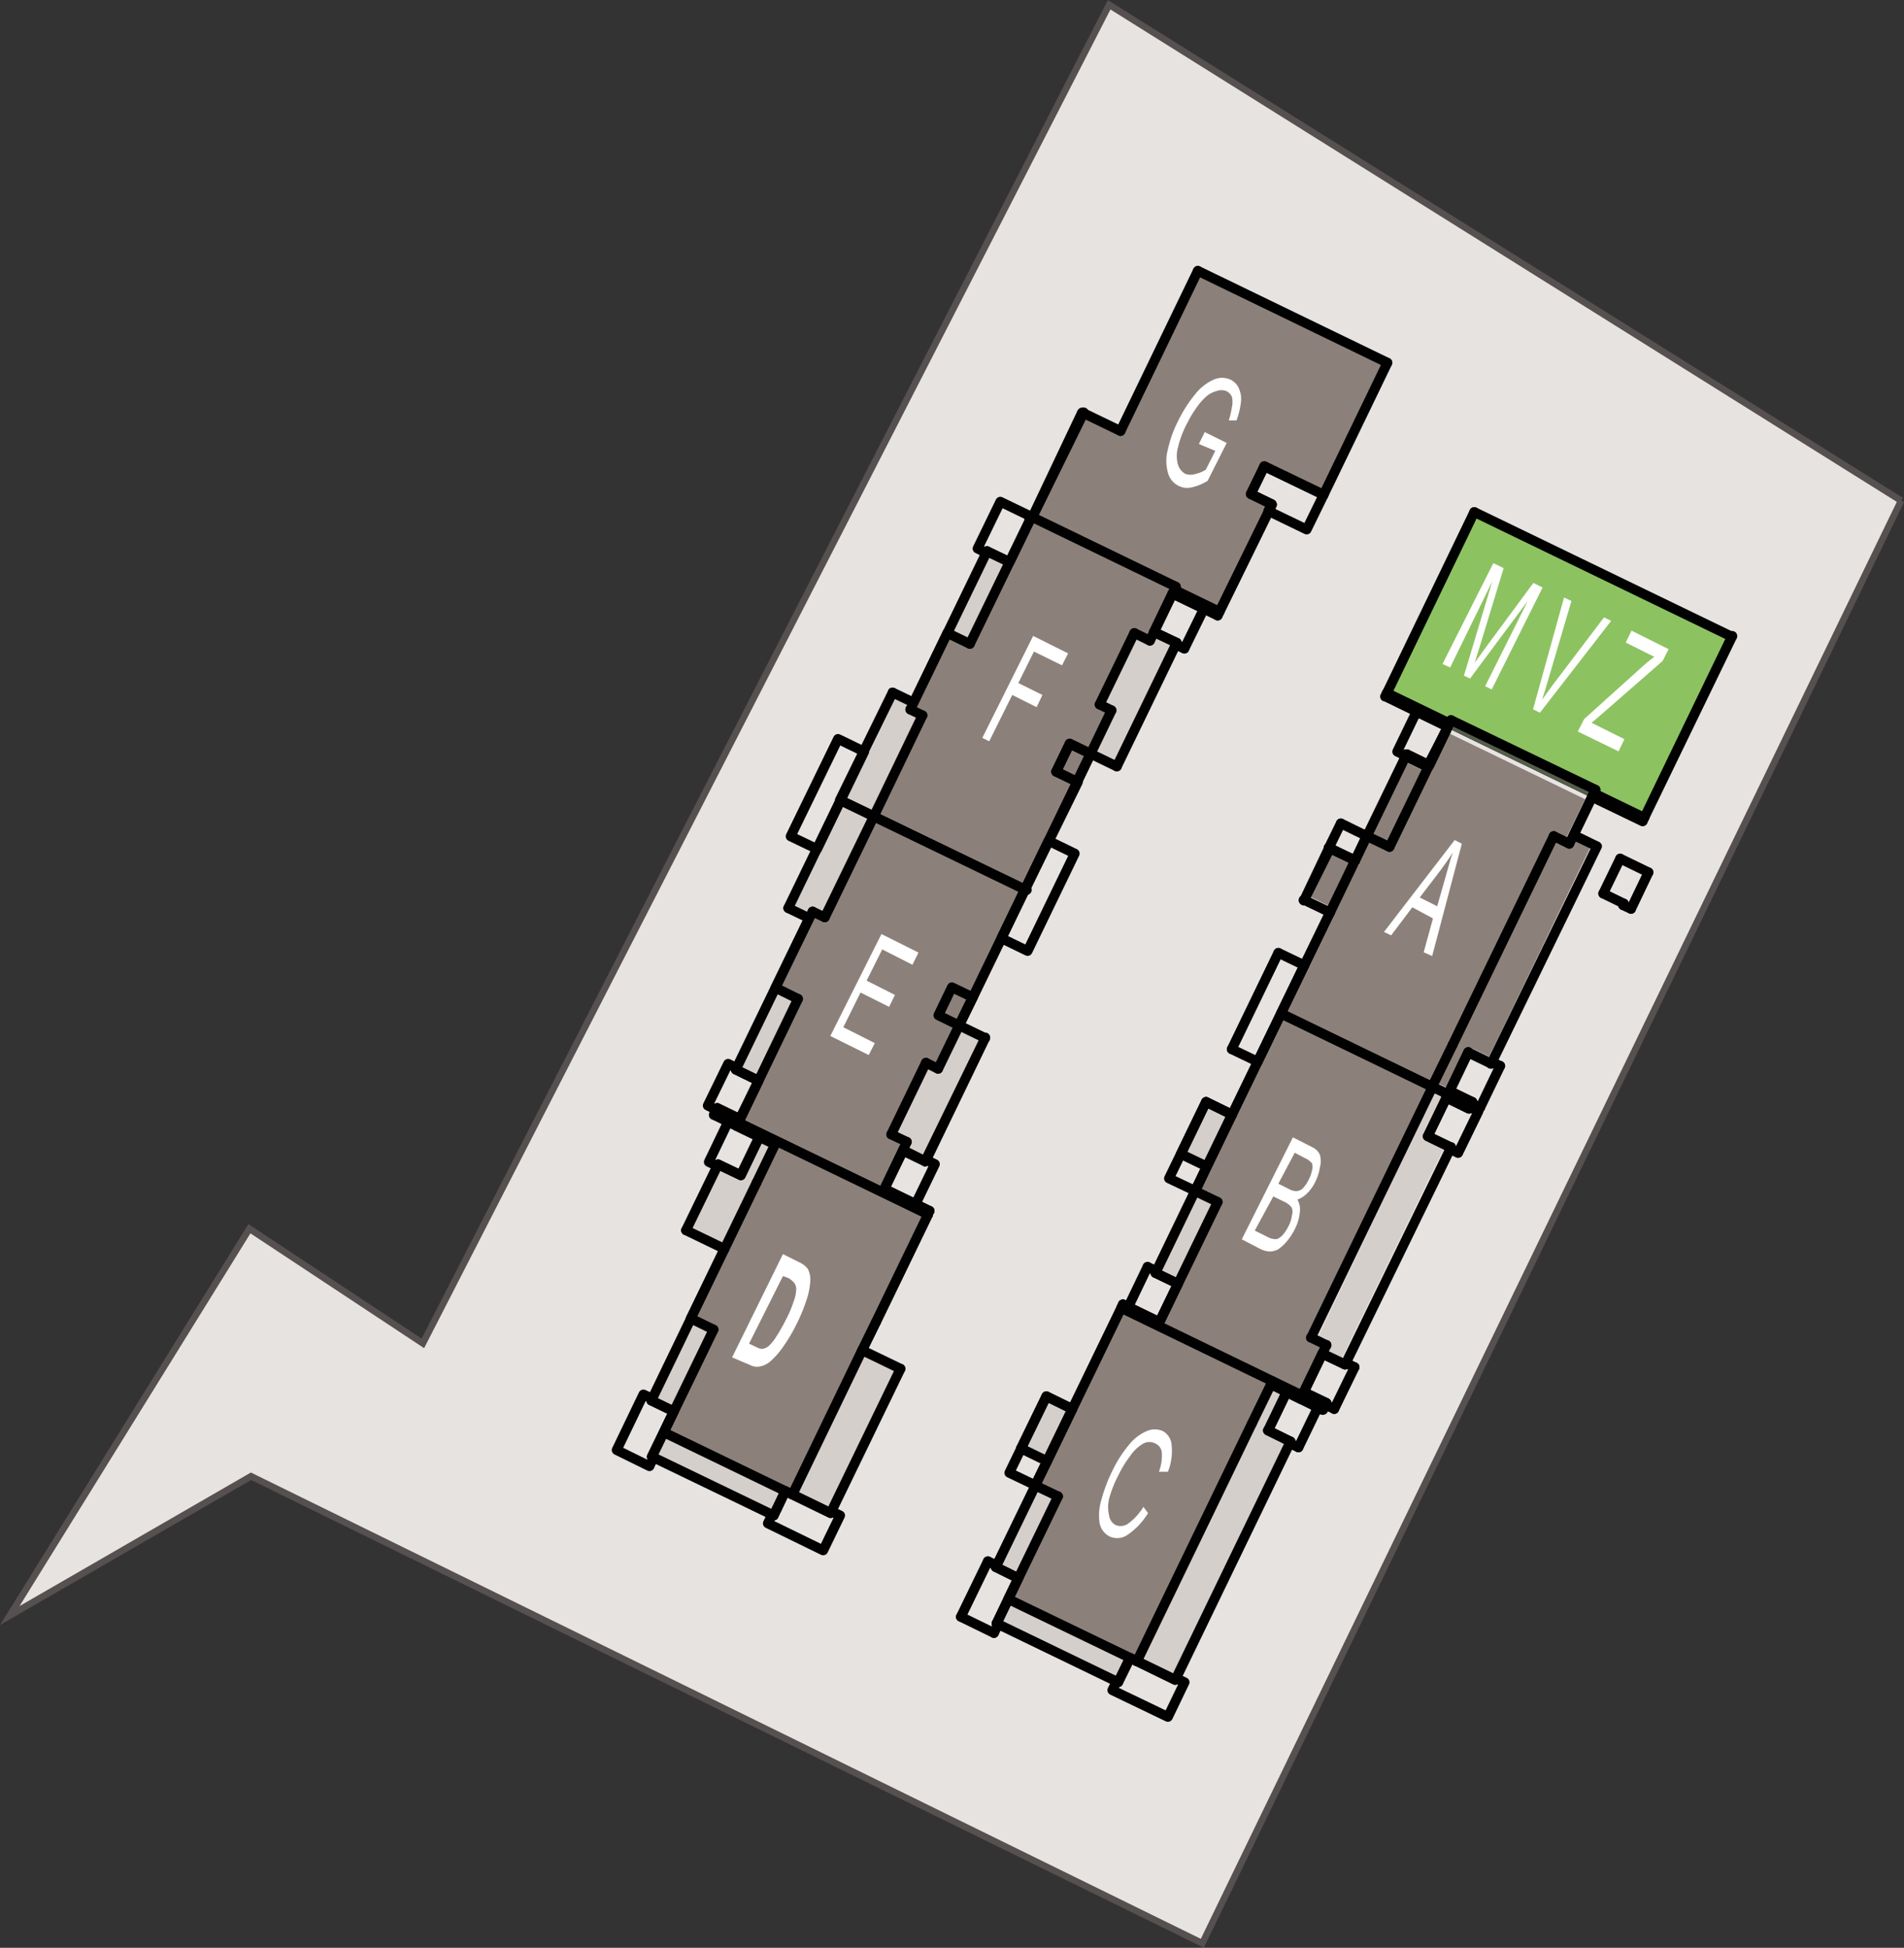 <svg id="Ebene_1" data-name="Ebene 1" xmlns="http://www.w3.org/2000/svg" xmlns:xlink="http://www.w3.org/1999/xlink" viewBox="0 0 71.91 73.57"><rect x="0" y="0" width="71.91" height="73.57" fill="#333333" stroke="none"/><defs><style>.cls-1,.cls-6{fill:none;}.cls-2,.cls-5{fill:#8c817a;}.cls-3{clip-path:url(#clip-path);}.cls-4{fill:#e7e3e1;stroke:#565050;stroke-miterlimit:10;stroke-width:0.25px;}.cls-11,.cls-4,.cls-5{fill-rule:evenodd;}.cls-6{stroke:#010102;stroke-linecap:round;stroke-linejoin:round;stroke-width:0.37px;}.cls-7{fill:#010102;}.cls-8{fill:#d5cfcb;}.cls-9{fill:#585654;}.cls-10{clip-path:url(#clip-path-2);}.cls-11{fill:#8dc261;}.cls-12{clip-path:url(#clip-path-4);}.cls-13{fill:#565d4b;}.cls-14{fill:#fff;}</style><clipPath id="clip-path" transform="translate(-1.23 -0.73)"><rect class="cls-1" x="-645.4" y="-458.17" width="841.44" height="594.96"/></clipPath><clipPath id="clip-path-2" transform="translate(-1.23 -0.73)"><path class="cls-2" d="M53.71,32.72,53,32.39l1.37-2.84h0l.66.32-1.38,2.84M51.54,35h0l-.82-.4L51.51,33l.82.39h0L51.54,35m4.3,6.79-.42-.2h0l.68-1.41,3.82-7.89.59.29.08-.16.69.33-3.81,7.88-.69-.33-.08,0a.19.19,0,0,0-.17.1l-.68,1.42"/></clipPath><clipPath id="clip-path-4" transform="translate(-1.23 -0.73)"><path class="cls-2" d="M55.41,41.61h0l-5.54-2.68,1.77-3.65a.19.19,0,0,0-.06-.23l0,0,.79-1.64a.13.13,0,0,0,.08,0,.16.16,0,0,0,.12,0l0-.06h0l.45-.91.68.33,1.38-2.84h.08a.21.21,0,0,0,.13,0h0l0,0h0l0-.08h0l.68-1.41,5.12,2.48-.69,1.41a.18.18,0,0,0,0,.2h0s0,0,.06,0h0l-.08.16-.59-.29L56.09,40.2l-.68,1.41"/></clipPath></defs><g class="cls-3"><polyline class="cls-4" points="71.8 18.91 45.41 73.4 9.48 55.76 0.37 61.02 9.42 46.41 15.97 50.74 41.89 0.18 71.8 18.91"/><polyline class="cls-5" points="45.24 10.23 52.4 13.7 49.99 18.69 47.75 17.61 47.24 18.66 48.03 19.05 46.05 23.12 38.9 19.65 40.87 15.58 42.31 16.28 45.24 10.23"/><line class="cls-6" x1="52.4" y1="13.7" x2="45.24" y2="10.23"/><line class="cls-6" x1="49.99" y1="18.69" x2="52.4" y2="13.7"/><line class="cls-6" x1="47.75" y1="17.61" x2="49.99" y2="18.69"/><line class="cls-6" x1="47.24" y1="18.66" x2="47.75" y2="17.61"/><line class="cls-6" x1="48.03" y1="19.04" x2="47.24" y2="18.66"/><path class="cls-7" d="M47.45,23.93l2-4.08a.19.19,0,0,0-.34-.16l-2,4.08a.18.18,0,0,0,.09.24.17.17,0,0,0,.24-.08" transform="translate(-1.23 -0.73)"/><path class="cls-7" d="M40.05,20.55,47.21,24a.17.17,0,0,0,.24-.08.19.19,0,0,0-.08-.25l-7.16-3.47a.19.19,0,1,0-.16.34" transform="translate(-1.23 -0.73)"/><path class="cls-7" d="M41.93,16.23,40,20.3a.2.2,0,0,0,.09.25.18.18,0,0,0,.24-.09l2-4.07a.19.19,0,0,0-.09-.25.19.19,0,0,0-.25.09" transform="translate(-1.23 -0.73)"/><line class="cls-6" x1="42.32" y1="16.28" x2="40.87" y2="15.58"/><line class="cls-6" x1="45.24" y1="10.23" x2="42.32" y2="16.28"/><path class="cls-8" d="M39.86,34.08l-6.64-3.21,1.9-3.9.62.3,2.77-5.72.85.41.69-1.41,5.45,2.64-.69,1.41.86.41-2.26,4.67-1-.48-.44.89-.08,0a.17.17,0,0,0-.16.11l-1.89,3.9" transform="translate(-1.23 -0.73)"/><path class="cls-9" d="M47.23,24l-1.71-.83,0,0-5.45-2.64h.08a.16.16,0,0,0,.16-.1l7,3.39-.06.13" transform="translate(-1.23 -0.73)"/><path class="cls-9" d="M40.13,20.56h-.08l.08-.17.16.08a.16.16,0,0,1-.16.1" transform="translate(-1.23 -0.73)"/><line class="cls-6" x1="46.05" y1="23.12" x2="38.9" y2="19.65"/><line class="cls-6" x1="45.99" y1="23.25" x2="46.05" y2="23.12"/><line class="cls-6" x1="44.28" y1="22.42" x2="45.99" y2="23.25"/><line class="cls-6" x1="43.58" y1="23.87" x2="44.28" y2="22.42"/><line class="cls-6" x1="44.44" y1="24.28" x2="43.58" y2="23.87"/><line class="cls-6" x1="42.18" y1="28.95" x2="44.44" y2="24.28"/><line class="cls-6" x1="41.19" y1="28.47" x2="42.18" y2="28.95"/><line class="cls-6" x1="40.68" y1="29.53" x2="41.19" y2="28.47"/><path class="cls-7" d="M40.11,34.41l2-4.07a.19.19,0,0,0-.09-.25.18.18,0,0,0-.24.09l-2,4.07a.19.19,0,0,0,.08.25.2.2,0,0,0,.25-.09" transform="translate(-1.23 -0.73)"/><path class="cls-7" d="M32.9,31.12l7,3.38a.19.19,0,1,0,.16-.34l-7-3.37a.2.2,0,0,0-.25.09.18.18,0,0,0,.09.24h0" transform="translate(-1.23 -0.73)"/><path class="cls-7" d="M34.78,26.8l-2,4.08a.18.18,0,0,0,.09.24.17.17,0,0,0,.24-.08l2-4.07a.19.19,0,0,0-.09-.25.19.19,0,0,0-.25.08" transform="translate(-1.23 -0.73)"/><line class="cls-6" x1="34.51" y1="26.54" x2="33.72" y2="26.16"/><line class="cls-6" x1="37.28" y1="20.82" x2="34.51" y2="26.54"/><line class="cls-6" x1="38.13" y1="21.23" x2="37.28" y2="20.82"/><line class="cls-6" x1="38.9" y1="19.65" x2="38.13" y2="21.23"/><path class="cls-8" d="M34.48,45.52,29.36,43l.69-1.41a.2.2,0,0,0-.09-.25l-.08,0a.17.17,0,0,0-.16.11h0L29,41.13l2.77-5.72L31,35l1.89-3.91,7,3.38L38,38.4l-.51,1.06.82.4h0L36.1,44.35,35.42,44h0l-.08,0a.17.17,0,0,0-.16.11l-.69,1.41" transform="translate(-1.23 -0.73)"/><path class="cls-9" d="M32.9,31.12h0m7,3.38h0l-7-3.38a.11.11,0,0,0,.08,0,.18.18,0,0,0,.16-.1l6.8,3.29-.08.17" transform="translate(-1.23 -0.73)"/><path class="cls-9" d="M33,31.14a.11.11,0,0,1-.08,0L33,31l.16.08a.18.18,0,0,1-.16.1" transform="translate(-1.23 -0.73)"/><line class="cls-6" x1="38.71" y1="33.6" x2="31.74" y2="30.23"/><line class="cls-6" x1="36.74" y1="37.67" x2="38.71" y2="33.6"/><line class="cls-6" x1="36.22" y1="38.73" x2="36.74" y2="37.67"/><line class="cls-6" x1="37.21" y1="39.21" x2="36.22" y2="38.73"/><path class="cls-7" d="M36.35,44.68,38.61,40a.19.19,0,0,0-.09-.25.18.18,0,0,0-.24.09L36,44.52a.2.2,0,0,0,.09.25.18.18,0,0,0,.24-.09" transform="translate(-1.23 -0.73)"/><path class="cls-7" d="M35.25,44.35l.86.42a.19.19,0,0,0,.16-.34L35.41,44a.18.18,0,0,0-.24.09.17.17,0,0,0,.08.24" transform="translate(-1.23 -0.73)"/><path class="cls-7" d="M34.79,45.72l.71-1.45a.2.2,0,0,0-.09-.25.18.18,0,0,0-.24.09l-.71,1.45a.18.18,0,0,0,.09.24.17.17,0,0,0,.24-.08" transform="translate(-1.23 -0.73)"/><path class="cls-7" d="M36.42,46.3l-1.71-.83a.2.2,0,0,0-.25.09.18.18,0,0,0,.09.24l1.71.83a.18.18,0,0,0,.16-.33" transform="translate(-1.23 -0.73)"/><path class="cls-7" d="M36.44,46.67l.06-.12a.18.18,0,0,0-.08-.25.19.19,0,0,0-.25.08l-.06.13a.19.19,0,0,0,.09.25.18.18,0,0,0,.24-.09" transform="translate(-1.23 -0.73)"/><path class="cls-7" d="M28.18,42.88l8,3.88a.19.19,0,0,0,.25-.09.17.17,0,0,0-.08-.24l-8-3.88a.19.19,0,0,0-.25.08.19.19,0,0,0,.09.25" transform="translate(-1.23 -0.73)"/><path class="cls-7" d="M28.16,42.5l-.06.13a.18.18,0,0,0,.08.25.2.2,0,0,0,.25-.09l.06-.13a.18.18,0,0,0-.09-.24.17.17,0,0,0-.24.08" transform="translate(-1.23 -0.73)"/><path class="cls-7" d="M29.26,42.83l-.86-.41a.17.17,0,0,0-.24.08.19.19,0,0,0,.08.25l.86.41a.17.17,0,0,0,.24-.08.19.19,0,0,0-.08-.25" transform="translate(-1.23 -0.73)"/><path class="cls-7" d="M29.72,41.47,29,42.92a.18.18,0,0,0,.09.24.17.17,0,0,0,.24-.08l.71-1.45a.2.2,0,0,0-.09-.25.18.18,0,0,0-.24.09" transform="translate(-1.23 -0.73)"/><line class="cls-6" x1="27.79" y1="40.4" x2="28.65" y2="40.82"/><line class="cls-6" x1="30.56" y1="34.68" x2="27.79" y2="40.4"/><line class="cls-6" x1="29.77" y1="34.3" x2="30.56" y2="34.68"/><line class="cls-6" x1="31.74" y1="30.23" x2="29.77" y2="34.3"/><polyline class="cls-8" points="29.22 57.24 24.62 55.02 25.45 53.31 24.6 52.9 27.36 47.18 25.91 46.47 27.12 43.98 27.98 44.39 28.66 42.98 34.96 46.03 34.97 46.03 33.08 49.94 32.56 51 34.01 51.7 31.37 57.15 29.66 56.32 29.34 56.99 29.22 57.24"/><path class="cls-9" d="M36.2,46.76h0l-6.31-3,0,0-1.61-.78a.17.17,0,0,0,.1-.06l.7.33a.11.11,0,0,0,.08,0h0l7.06,3.42-.08.16" transform="translate(-1.23 -0.73)"/><path class="cls-9" d="M28.3,42.89l-.1,0,0-.09.16.08a.17.17,0,0,1-.1.06" transform="translate(-1.23 -0.73)"/><path class="cls-9" d="M29.18,43.18a.11.11,0,0,1-.08,0l-.7-.33-.16-.08,0,0,.75.37a.24.24,0,0,0,.09.08.11.11,0,0,0,.08,0h0" transform="translate(-1.23 -0.73)"/><path class="cls-9" d="M29.18,43.18a.11.11,0,0,1-.08,0,.24.24,0,0,1-.09-.08l.21.1h0" transform="translate(-1.23 -0.73)"/><line class="cls-6" x1="33.08" y1="49.94" x2="35.05" y2="45.87"/><line class="cls-6" x1="32.56" y1="51" x2="33.08" y2="49.94"/><line class="cls-6" x1="34.01" y1="51.7" x2="32.56" y2="51"/><line class="cls-6" x1="31.37" y1="57.15" x2="34.01" y2="51.7"/><line class="cls-6" x1="29.66" y1="56.32" x2="31.37" y2="57.15"/><line class="cls-6" x1="29.34" y1="56.99" x2="29.66" y2="56.32"/><line class="cls-6" x1="29.22" y1="57.24" x2="29.34" y2="56.99"/><line class="cls-6" x1="24.62" y1="55.02" x2="29.22" y2="57.24"/><line class="cls-6" x1="25.45" y1="53.31" x2="24.62" y2="55.02"/><line class="cls-6" x1="24.6" y1="52.9" x2="25.45" y2="53.31"/><line class="cls-6" x1="27.36" y1="47.18" x2="24.6" y2="52.9"/><line class="cls-6" x1="25.91" y1="46.47" x2="27.36" y2="47.17"/><line class="cls-6" x1="27.12" y1="43.98" x2="25.91" y2="46.47"/><line class="cls-6" x1="27.98" y1="44.39" x2="27.12" y2="43.98"/><line class="cls-6" x1="28.68" y1="42.94" x2="27.98" y2="44.39"/><line class="cls-6" x1="26.96" y1="42.11" x2="28.68" y2="42.94"/><line class="cls-6" x1="27.03" y1="41.99" x2="26.96" y2="42.11"/><line class="cls-6" x1="35.05" y1="45.87" x2="27.03" y2="41.99"/><path class="cls-8" d="M43.46,64.27l-4.59-2.22.83-1.71-.86-.42,1.94-4-1-.48,1-2,.82.4a.18.18,0,0,0,.09.24.11.11,0,0,0,.08,0,.19.19,0,0,0,.16-.1l1.77-3.65,6,2.89L49,54.68a.19.19,0,0,0,.08.25l.08,0a.2.2,0,0,0,.17-.11l.69.34-4.36,9-1.71-.83-.45.92" transform="translate(-1.23 -0.73)"/><path class="cls-7" d="M51.35,53.69,43.66,50a.17.17,0,0,0-.24.08.19.19,0,0,0,.08.25L51.19,54a.18.18,0,0,0,.24-.09.17.17,0,0,0-.08-.24" transform="translate(-1.23 -0.73)"/><path class="cls-7" d="M51.37,54.06l.06-.13a.19.19,0,0,0-.08-.25.2.2,0,0,0-.25.09L51,53.9a.2.2,0,0,0,.09.25.18.18,0,0,0,.24-.09" transform="translate(-1.23 -0.73)"/><path class="cls-7" d="M49.75,53.48l1.38.67a.18.18,0,0,0,.24-.09.17.17,0,0,0-.08-.24l-1.38-.67a.18.18,0,0,0-.25.08.2.2,0,0,0,.09.25" transform="translate(-1.23 -0.73)"/><path class="cls-7" d="M49.29,54.84l.7-1.45a.17.17,0,0,0-.08-.24.18.18,0,0,0-.25.08L49,54.68a.19.19,0,0,0,.08.25.19.19,0,0,0,.25-.09" transform="translate(-1.23 -0.73)"/><line class="cls-6" x1="48.74" y1="54.45" x2="47.89" y2="54.03"/><line class="cls-6" x1="44.39" y1="63.45" x2="48.74" y2="54.45"/><line class="cls-6" x1="42.68" y1="62.62" x2="44.39" y2="63.45"/><line class="cls-6" x1="42.23" y1="63.54" x2="42.68" y2="62.62"/><line class="cls-6" x1="37.64" y1="61.32" x2="42.23" y2="63.54"/><line class="cls-6" x1="38.46" y1="59.61" x2="37.64" y2="61.32"/><line class="cls-6" x1="37.61" y1="59.19" x2="38.46" y2="59.61"/><line class="cls-6" x1="39.55" y1="55.19" x2="37.61" y2="59.19"/><line class="cls-6" x1="38.56" y1="54.71" x2="39.55" y2="55.19"/><line class="cls-6" x1="39.52" y1="52.74" x2="38.56" y2="54.71"/><line class="cls-6" x1="40.5" y1="53.22" x2="39.52" y2="52.74"/><path class="cls-7" d="M43.42,50.05l-1.85,3.82a.18.18,0,0,0,.33.16l1.85-3.82a.18.18,0,0,0-.09-.24.17.17,0,0,0-.24.08" transform="translate(-1.23 -0.73)"/><path class="cls-8" d="M45.73,49.22l-.86-.42,1.94-4-1-.47,1-2,.82.4a.19.19,0,0,0,0,.08.18.18,0,0,0,.11.16l-.88,1.8-.44.92.85.42-1.49,3.09m6.14,3-.69-.33.16-.33-.43-.2L55.41,42l.26.13L55,43.56h0a.18.18,0,0,0,.06.23h0l.69.33-3.89,8" transform="translate(-1.23 -0.73)"/><path class="cls-9" d="M51.12,53.74l-.69-.34,0-.09.75.36a.19.19,0,0,0-.11.07" transform="translate(-1.23 -0.73)"/><path class="cls-9" d="M51.29,53.82l-.17-.08a.19.19,0,0,1,.11-.07l.1,0,0,.1" transform="translate(-1.23 -0.73)"/><polyline class="cls-9" points="50.04 53.12 49.18 52.71 49.2 52.67 49.89 53.01 50.05 53.09 50.04 53.12"/><line class="cls-6" x1="42.35" y1="49.4" x2="50.04" y2="53.12"/><line class="cls-6" x1="42.41" y1="49.27" x2="42.35" y2="49.4"/><line class="cls-6" x1="43.79" y1="49.94" x2="42.41" y2="49.27"/><line class="cls-6" x1="44.49" y1="48.49" x2="43.79" y2="49.94"/><line class="cls-6" x1="43.64" y1="48.08" x2="44.49" y2="48.49"/><line class="cls-6" x1="45.58" y1="44.06" x2="43.64" y2="48.08"/><line class="cls-6" x1="44.6" y1="43.59" x2="45.58" y2="44.06"/><line class="cls-6" x1="45.55" y1="41.62" x2="44.6" y2="43.59"/><line class="cls-6" x1="46.53" y1="42.1" x2="45.55" y2="41.62"/><path class="cls-7" d="M49.45,38.93,47.6,42.75a.18.18,0,0,0,.09.24.17.17,0,0,0,.24-.08l1.85-3.82a.18.18,0,0,0-.09-.24.17.17,0,0,0-.24.08" transform="translate(-1.23 -0.73)"/><path class="cls-7" d="M56.85,42.31l-7.16-3.46a.17.17,0,0,0-.24.08.19.19,0,0,0,.08.25l7.16,3.46a.18.18,0,0,0,.25-.08.19.19,0,0,0-.09-.25" transform="translate(-1.23 -0.73)"/><path class="cls-7" d="M56.88,42.69l.06-.13a.19.19,0,0,0-.09-.25.18.18,0,0,0-.24.09l-.07.13a.19.19,0,0,0,.34.16" transform="translate(-1.23 -0.73)"/><path class="cls-7" d="M55.78,42.36l.85.41a.19.19,0,0,0,.25-.08.2.2,0,0,0-.09-.25L55.94,42a.19.19,0,0,0-.25.08.2.2,0,0,0,.09.25" transform="translate(-1.23 -0.73)"/><path class="cls-7" d="M55.32,43.73l.7-1.46a.17.17,0,0,0-.08-.24.19.19,0,0,0-.25.08L55,43.57a.18.18,0,0,0,.09.24.17.17,0,0,0,.24-.08" transform="translate(-1.23 -0.73)"/><path class="cls-7" d="M56.09,43.89l-.85-.41a.19.19,0,0,0-.25.09.18.18,0,0,0,.08.24l.86.42a.19.19,0,0,0,.16-.34" transform="translate(-1.23 -0.73)"/><path class="cls-7" d="M52.2,52.35l4-8.21a.19.19,0,0,0-.08-.25.2.2,0,0,0-.25.09l-4,8.21a.19.19,0,0,0,.08.25.2.2,0,0,0,.25-.09" transform="translate(-1.23 -0.73)"/><line class="cls-6" x1="49.94" y1="51.13" x2="50.8" y2="51.54"/><line class="cls-6" x1="49.24" y1="52.58" x2="49.94" y2="51.13"/><line class="cls-6" x1="50.1" y1="53" x2="49.24" y2="52.58"/><line class="cls-6" x1="50.04" y1="53.12" x2="50.1" y2="53"/></g><path class="cls-2" d="M53.71,32.72,53,32.39l1.37-2.84h0l.66.32-1.38,2.84M51.54,35h0l-.82-.4L51.51,33l.82.39h0L51.54,35m4.3,6.79-.42-.2h0l.68-1.41,3.82-7.89.59.29.08-.16.69.33-3.81,7.88-.69-.33-.08,0a.19.19,0,0,0-.17.1l-.68,1.42" transform="translate(-1.23 -0.73)"/><g class="cls-10"><rect class="cls-2" x="49.49" y="28.82" width="10.55" height="12.27"/></g><g class="cls-3"><path class="cls-7" d="M49.53,39.18l7.16,3.46a.18.18,0,0,0,.25-.08.19.19,0,0,0-.09-.25l-7.16-3.46a.17.17,0,0,0-.24.08.19.19,0,0,0,.08.25" transform="translate(-1.23 -0.73)"/><path class="cls-7" d="M51.3,35.12l-1.85,3.81a.19.19,0,0,0,.08.25.2.2,0,0,0,.25-.09l1.85-3.81a.2.2,0,0,0-.09-.25.18.18,0,0,0-.24.09h0" transform="translate(-1.23 -0.73)"/><path class="cls-7" d="M50.39,34.88l1,.48a.19.19,0,0,0,.25-.08.2.2,0,0,0-.09-.25l-1-.48a.19.19,0,0,0-.25.09.17.17,0,0,0,.08.24" transform="translate(-1.23 -0.73)"/><path class="cls-7" d="M51.26,32.67l-.95,2a.17.17,0,0,0,.08.24.18.18,0,0,0,.25-.08l1-2a.17.17,0,0,0-.08-.24.19.19,0,0,0-.25.08h0" transform="translate(-1.23 -0.73)"/><path class="cls-7" d="M52.49,33.06l-1-.47a.19.19,0,0,0-.25.08.2.2,0,0,0,.09.25l1,.47a.18.18,0,0,0,.25-.08.2.2,0,0,0-.09-.25" transform="translate(-1.23 -0.73)"/><path class="cls-7" d="M54.19,29.14l-1.94,4a.17.17,0,0,0,.08.24.18.18,0,0,0,.25-.08l1.94-4a.19.19,0,0,0-.08-.25.2.2,0,0,0-.25.09" transform="translate(-1.23 -0.73)"/><path class="cls-7" d="M55.29,29.47l-.85-.42a.2.2,0,0,0-.25.09.2.2,0,0,0,.09.25l.85.41a.18.18,0,0,0,.24-.09.17.17,0,0,0-.08-.24" transform="translate(-1.23 -0.73)"/><path class="cls-7" d="M55.75,28.1,55,29.55a.2.2,0,0,0,.09.25.18.18,0,0,0,.24-.09l.71-1.45A.2.2,0,0,0,56,28a.18.18,0,0,0-.24.09" transform="translate(-1.23 -0.73)"/><path class="cls-7" d="M53.47,27.2l2.36,1.15A.19.19,0,0,0,56,28l-2.36-1.14a.18.18,0,1,0-.16.33" transform="translate(-1.23 -0.73)"/><line class="cls-6" x1="52.38" y1="26.18" x2="52.31" y2="26.31"/><path class="cls-7" d="M63.41,31.45l-9.72-4.71a.2.2,0,0,0-.25.09.18.18,0,0,0,.09.24l9.72,4.71a.19.19,0,0,0,.25-.09.18.18,0,0,0-.09-.24" transform="translate(-1.23 -0.73)"/><path class="cls-7" d="M63.44,31.82l.06-.13a.18.18,0,0,0-.09-.24.17.17,0,0,0-.24.08l-.07.13a.19.19,0,0,0,.09.25.2.2,0,0,0,.25-.09" transform="translate(-1.23 -0.73)"/><path class="cls-7" d="M61.28,31l1.91.92a.19.19,0,0,0,.25-.09.18.18,0,0,0-.09-.24l-1.91-.93a.19.19,0,0,0-.16.34" transform="translate(-1.23 -0.73)"/><path class="cls-7" d="M60.83,32.35l.7-1.45a.19.19,0,0,0-.09-.25.18.18,0,0,0-.24.09l-.7,1.45a.19.19,0,0,0,.08.25.2.2,0,0,0,.25-.09" transform="translate(-1.23 -0.73)"/><path class="cls-7" d="M61.6,32.52l-.86-.42a.19.19,0,0,0-.16.34l.86.41a.18.18,0,0,0,.24-.09.17.17,0,0,0-.08-.24" transform="translate(-1.23 -0.73)"/><path class="cls-7" d="M57.71,41l4-8.22a.17.17,0,0,0-.08-.24.19.19,0,0,0-.25.08l-4,8.22a.17.17,0,0,0,.08.24.19.19,0,0,0,.25-.08" transform="translate(-1.23 -0.73)"/><path class="cls-7" d="M56.6,40.65l.86.41a.19.19,0,0,0,.25-.08.2.2,0,0,0-.09-.25l-.85-.41a.18.18,0,0,0-.25.08.19.19,0,0,0,.08.25" transform="translate(-1.23 -0.73)"/><path class="cls-7" d="M56.15,42l.7-1.46a.17.17,0,0,0-.08-.24.18.18,0,0,0-.25.08l-.7,1.46a.17.17,0,0,0,.08.24.19.19,0,0,0,.25-.08" transform="translate(-1.23 -0.73)"/><path class="cls-7" d="M56.92,42.19l-.86-.42a.18.18,0,0,0-.24.09.17.17,0,0,0,.08.24l.85.42a.19.19,0,0,0,.25-.09.17.17,0,0,0-.08-.24" transform="translate(-1.23 -0.73)"/><path class="cls-7" d="M56.94,42.56l.06-.13a.17.17,0,0,0-.08-.24.19.19,0,0,0-.25.08l-.06.13a.17.17,0,0,0,.08.24.19.19,0,0,0,.25-.08" transform="translate(-1.23 -0.73)"/><path class="cls-7" d="M54.38,29.23l0,.09a.18.18,0,0,0,.09.24.17.17,0,0,0,.24-.09l0-.08a.17.17,0,0,0-.08-.24.18.18,0,0,0-.25.08" transform="translate(-1.23 -0.73)"/><path class="cls-7" d="M55.29,29.47l-.66-.32a.18.18,0,0,0-.25.08.19.19,0,0,0,.09.25l.66.32a.18.18,0,0,0,.24-.09.17.17,0,0,0-.08-.24" transform="translate(-1.23 -0.73)"/><path class="cls-7" d="M55.34,29.8l0-.09a.18.18,0,0,0-.09-.24.18.18,0,0,0-.25.09l0,.08a.19.19,0,0,0,.34.16" transform="translate(-1.23 -0.73)"/><path class="cls-7" d="M54.43,29.56l.66.32a.19.19,0,0,0,.25-.08.2.2,0,0,0-.09-.25l-.66-.32a.19.19,0,0,0-.25.08.19.19,0,0,0,.09.25" transform="translate(-1.23 -0.73)"/><polyline class="cls-11" points="62.1 30.89 52.38 26.18 55.69 19.34 65.41 24.05 62.1 30.89"/><path class="cls-7" d="M53.53,27.07l9.72,4.71a.19.19,0,0,0,.25-.09.18.18,0,0,0-.09-.24l-9.72-4.71a.2.2,0,0,0-.25.09.18.18,0,0,0,.09.24" transform="translate(-1.23 -0.73)"/><line class="cls-6" x1="55.68" y1="19.34" x2="52.38" y2="26.18"/><line class="cls-6" x1="65.41" y1="24.05" x2="55.68" y2="19.34"/><path class="cls-7" d="M63.5,31.69l3.31-6.83a.19.19,0,1,0-.34-.16l-3.3,6.83a.19.19,0,0,0,.08.25.19.19,0,0,0,.25-.09" transform="translate(-1.23 -0.73)"/><polyline class="cls-5" points="38.96 19.52 44.41 22.16 44.28 22.42 43.42 24.2 42.84 23.91 41.53 26.61 41.98 26.83 40.68 29.53 38.71 33.6 33 30.84 34.84 27.02 34.38 26.8 35.78 23.91 36.63 24.32 38.96 19.52"/><line class="cls-6" x1="44.41" y1="22.16" x2="38.96" y2="19.52"/><line class="cls-6" x1="44.28" y1="22.42" x2="44.41" y2="22.16"/><line class="cls-6" x1="43.43" y1="24.2" x2="44.28" y2="22.42"/><line class="cls-6" x1="42.84" y1="23.91" x2="43.43" y2="24.2"/><line class="cls-6" x1="41.53" y1="26.61" x2="42.84" y2="23.91"/><line class="cls-6" x1="41.98" y1="26.83" x2="41.53" y2="26.61"/><line class="cls-6" x1="40.68" y1="29.53" x2="41.98" y2="26.83"/><line class="cls-6" x1="38.71" y1="33.6" x2="40.68" y2="29.53"/><line class="cls-6" x1="33" y1="30.84" x2="38.71" y2="33.6"/><line class="cls-6" x1="34.84" y1="27.02" x2="33" y2="30.84"/><line class="cls-6" x1="34.38" y1="26.8" x2="34.84" y2="27.02"/><line class="cls-6" x1="35.78" y1="23.91" x2="34.38" y2="26.8"/><line class="cls-6" x1="36.63" y1="24.32" x2="35.78" y2="23.91"/><line class="cls-6" x1="38.96" y1="19.52" x2="36.63" y2="24.32"/><polyline class="cls-5" points="38.71 33.6 36.74 37.67 35.44 40.37 34.97 40.14 33.66 42.85 34.26 43.13 33.4 44.91 35.1 45.74 35.04 45.86 27.88 42.4 27.95 42.27 30.14 37.73 29.29 37.31 30.69 34.43 31.15 34.65 33 30.84 38.71 33.6"/><line class="cls-6" x1="36.74" y1="37.67" x2="38.71" y2="33.6"/><line class="cls-6" x1="35.43" y1="40.37" x2="36.74" y2="37.67"/><line class="cls-6" x1="34.97" y1="40.14" x2="35.43" y2="40.37"/><line class="cls-6" x1="33.66" y1="42.85" x2="34.97" y2="40.14"/><line class="cls-6" x1="34.25" y1="43.13" x2="33.66" y2="42.85"/><line class="cls-6" x1="33.4" y1="44.91" x2="34.25" y2="43.13"/><line class="cls-6" x1="35.1" y1="45.74" x2="33.4" y2="44.91"/><line class="cls-6" x1="35.04" y1="45.86" x2="35.1" y2="45.74"/><line class="cls-6" x1="27.88" y1="42.4" x2="35.04" y2="45.86"/><line class="cls-6" x1="27.95" y1="42.27" x2="27.88" y2="42.4"/><line class="cls-6" x1="30.14" y1="37.73" x2="27.95" y2="42.27"/><line class="cls-6" x1="29.29" y1="37.31" x2="30.14" y2="37.73"/><line class="cls-6" x1="30.69" y1="34.43" x2="29.29" y2="37.31"/><line class="cls-6" x1="31.15" y1="34.65" x2="30.69" y2="34.43"/><line class="cls-6" x1="33" y1="30.84" x2="31.15" y2="34.65"/><line class="cls-6" x1="38.71" y1="33.6" x2="33" y2="30.84"/><polyline class="cls-5" points="27.88 42.4 35.05 45.87 33.08 49.94 32.56 51 29.93 56.45 29.66 56.32 25.07 54.1 26.95 50.22 26.09 49.8 27.36 47.18 28.57 44.68 29.27 43.23 27.82 42.53 27.88 42.4"/><line class="cls-6" x1="35.05" y1="45.87" x2="27.88" y2="42.4"/><line class="cls-6" x1="33.08" y1="49.94" x2="35.05" y2="45.87"/><line class="cls-6" x1="32.56" y1="51" x2="33.08" y2="49.94"/><line class="cls-6" x1="29.93" y1="56.45" x2="32.56" y2="51"/><line class="cls-6" x1="29.66" y1="56.32" x2="29.93" y2="56.45"/><line class="cls-6" x1="25.07" y1="54.1" x2="29.66" y2="56.32"/><line class="cls-6" x1="26.95" y1="50.22" x2="25.07" y2="54.1"/><line class="cls-6" x1="26.09" y1="49.8" x2="26.95" y2="50.22"/><line class="cls-6" x1="27.36" y1="47.18" x2="26.09" y2="49.8"/><line class="cls-6" x1="28.57" y1="44.68" x2="27.36" y2="47.18"/><line class="cls-6" x1="29.27" y1="43.23" x2="28.57" y2="44.68"/><line class="cls-6" x1="27.82" y1="42.53" x2="29.27" y2="43.23"/><line class="cls-6" x1="27.88" y1="42.4" x2="27.82" y2="42.53"/><polyline class="cls-5" points="42.35 49.4 49.18 52.71 49.12 52.84 48 52.29 47.29 53.75 42.94 62.75 42.68 62.62 38.08 60.4 39.96 56.52 39.1 56.1 39.55 55.19 40.5 53.22 42.35 49.4"/><line class="cls-6" x1="49.18" y1="52.71" x2="42.35" y2="49.4"/><line class="cls-6" x1="49.12" y1="52.84" x2="49.18" y2="52.71"/><line class="cls-6" x1="48" y1="52.29" x2="49.12" y2="52.84"/><line class="cls-6" x1="47.29" y1="53.75" x2="48" y2="52.29"/><line class="cls-6" x1="42.94" y1="62.75" x2="47.29" y2="53.75"/><line class="cls-6" x1="42.68" y1="62.62" x2="42.94" y2="62.75"/><line class="cls-6" x1="38.08" y1="60.4" x2="42.68" y2="62.62"/><line class="cls-6" x1="39.96" y1="56.52" x2="38.08" y2="60.4"/><line class="cls-6" x1="39.1" y1="56.11" x2="39.96" y2="56.52"/><line class="cls-6" x1="39.55" y1="55.19" x2="39.1" y2="56.11"/><line class="cls-6" x1="40.5" y1="53.22" x2="39.55" y2="55.19"/><line class="cls-6" x1="42.35" y1="49.4" x2="40.5" y2="53.22"/><polyline class="cls-5" points="48.38 38.28 54.09 41.05 54.03 41.18 49.51 50.52 50.1 50.8 49.95 51.13 49.24 52.58 49.18 52.71 42.35 49.4 42.41 49.27 43.79 49.94 45.99 45.4 45.14 44.99 45.58 44.06 46.53 42.1 48.38 38.28"/><path class="cls-7" d="M55.41,41.61l-5.72-2.76a.17.17,0,0,0-.24.08.19.19,0,0,0,.08.25l5.72,2.76a.17.17,0,0,0,.24-.08.18.18,0,0,0-.08-.25" transform="translate(-1.23 -0.73)"/><path class="cls-7" d="M55.43,42l.06-.13a.18.18,0,1,0-.33-.16l-.06.13a.17.17,0,0,0,.08.24.18.18,0,0,0,.25-.08" transform="translate(-1.23 -0.73)"/><path class="cls-7" d="M50.91,51.33,55.43,42a.19.19,0,0,0-.09-.25.18.18,0,0,0-.24.09l-4.52,9.34a.17.17,0,0,0,.08.24.19.19,0,0,0,.25-.08" transform="translate(-1.23 -0.73)"/><line class="cls-6" x1="50.1" y1="50.81" x2="49.51" y2="50.52"/><line class="cls-6" x1="49.94" y1="51.13" x2="50.1" y2="50.8"/><line class="cls-6" x1="49.24" y1="52.58" x2="49.94" y2="51.13"/><line class="cls-6" x1="49.18" y1="52.71" x2="49.24" y2="52.58"/><line class="cls-6" x1="42.35" y1="49.4" x2="49.18" y2="52.71"/><line class="cls-6" x1="42.41" y1="49.27" x2="42.35" y2="49.4"/><line class="cls-6" x1="43.79" y1="49.94" x2="42.41" y2="49.27"/><line class="cls-6" x1="45.99" y1="45.4" x2="43.79" y2="49.94"/><line class="cls-6" x1="45.14" y1="44.99" x2="45.99" y2="45.4"/><line class="cls-6" x1="45.58" y1="44.06" x2="45.14" y2="44.99"/><line class="cls-6" x1="46.53" y1="42.1" x2="45.58" y2="44.06"/><path class="cls-7" d="M49.45,38.93,47.6,42.75a.18.18,0,0,0,.09.24.17.17,0,0,0,.24-.08l1.85-3.82a.18.18,0,0,0-.09-.24.17.17,0,0,0-.24.08" transform="translate(-1.23 -0.73)"/></g><path class="cls-2" d="M55.41,41.61h0l-5.54-2.68,1.77-3.65a.19.19,0,0,0-.06-.23l0,0,.79-1.64a.13.13,0,0,0,.08,0,.16.16,0,0,0,.12,0l0-.06h0l.45-.91.68.33,1.38-2.84h.08a.21.21,0,0,0,.13,0h0l0,0h0l0-.08h0l.68-1.41,5.12,2.48-.69,1.41a.18.18,0,0,0,0,.2h0s0,0,.06,0h0l-.08.16-.59-.29L56.09,40.2l-.68,1.41" transform="translate(-1.23 -0.73)"/><g class="cls-12"><rect class="cls-2" x="48.63" y="27.57" width="11.32" height="13.31"/></g><g class="cls-3"><path class="cls-13" d="M51.57,35.05l0,0,0,0m-1.71,3.88-.17-.08,1.69-3.49a.12.12,0,0,0,.08,0,.21.21,0,0,0,.17-.1l-1.77,3.65" transform="translate(-1.23 -0.73)"/><path class="cls-13" d="M51.46,35.38a.12.12,0,0,1-.08,0l.08-.16.08-.17,0,0a.19.19,0,0,1,.06.23.21.21,0,0,1-.17.1" transform="translate(-1.23 -0.73)"/><path class="cls-13" d="M52.53,33.37l0-.06h0l0,.06" transform="translate(-1.23 -0.73)"/><path class="cls-13" d="M52.41,33.41a.13.13,0,0,1-.08,0l.08-.16.45-.92.16.08-.44.91h0l0,.06a.16.16,0,0,1-.12,0" transform="translate(-1.23 -0.73)"/><path class="cls-13" d="M55.38,29.71a0,0,0,0,1,0,0h0a.17.17,0,0,0-.1-.18h0l.54-1.12h.08a.2.2,0,0,0,.15-.06h0l-.68,1.41" transform="translate(-1.23 -0.73)"/><path class="cls-13" d="M55.91,28.36h-.08l.06-.13.17.08a.2.2,0,0,1-.15.06" transform="translate(-1.23 -0.73)"/><path class="cls-13" d="M60.52,32.39a.17.17,0,0,1,0-.2l.68-1.41.17.08-.61,1.25h-.08a.16.16,0,0,0-.16.1.17.17,0,0,0,0,.2m0,0h0" transform="translate(-1.23 -0.73)"/><path class="cls-13" d="M60.58,32.44h0s0,0-.06,0h0a.18.18,0,0,1,.14-.3h.08l-.16.33" transform="translate(-1.23 -0.73)"/><path class="cls-13" d="M55.39,29.65a.17.17,0,0,0-.1-.18h0a.17.17,0,0,1,.1.18m0,0h0m0,0h0m0,0h0m0,0h0m0,0h0m0,0h0m0,0h0" transform="translate(-1.23 -0.73)"/><path class="cls-13" d="M55.34,29.79a.19.19,0,0,0-.09-.24h0l0-.08a.17.17,0,0,1,.1.18h0a0,0,0,0,0,0,0h0l0,.08m0,.05h0m0,0h0m0,0h0m0,0h0m-.2,0h0m0,0h0m.06,0h0a.21.21,0,0,0,.13,0,.21.21,0,0,1-.13,0" transform="translate(-1.23 -0.73)"/><path class="cls-13" d="M55.17,29.9h-.08l.16-.33h0a.19.19,0,0,1,.09.24h0l0,0h0a.21.21,0,0,1-.13,0" transform="translate(-1.23 -0.73)"/><polyline class="cls-13" points="60.11 30.13 59.95 30.05 54.83 27.57 54.82 27.57 54.66 27.49 54.68 27.45 54.8 27.2 60.26 29.83 60.13 30.09 60.11 30.13"/><path class="cls-13" d="M55.41,41.61h0m-.25.09-5.38-2.61a.18.18,0,0,0-.09-.24l.17.08,5.54,2.68-.07,0a.18.18,0,0,0-.17.11" transform="translate(-1.23 -0.73)"/><path class="cls-13" d="M55.34,41.74l-.08,0h0l-.06,0a.18.18,0,0,1,.17-.11l.07,0h0l0,0,0,.09" transform="translate(-1.23 -0.73)"/><path class="cls-13" d="M55.33,41.78l-.11-.05h0l.08,0v0" transform="translate(-1.23 -0.73)"/><path class="cls-13" d="M49.78,39.09,49.61,39l.08-.16a.18.18,0,0,1,.09.24" transform="translate(-1.23 -0.73)"/><line class="cls-6" x1="60.26" y1="29.83" x2="54.8" y2="27.2"/><line class="cls-6" x1="60.13" y1="30.09" x2="60.26" y2="29.83"/><line class="cls-6" x1="59.27" y1="31.87" x2="60.13" y2="30.09"/><line class="cls-6" x1="58.68" y1="31.58" x2="59.27" y2="31.87"/><line class="cls-6" x1="54.86" y1="39.47" x2="58.68" y2="31.58"/><line class="cls-6" x1="54.15" y1="40.92" x2="54.86" y2="39.47"/><line class="cls-6" x1="54.09" y1="41.05" x2="54.15" y2="40.92"/><line class="cls-6" x1="48.38" y1="38.28" x2="54.09" y2="41.05"/><line class="cls-6" x1="50.23" y1="34.47" x2="48.38" y2="38.28"/><line class="cls-6" x1="51.18" y1="32.5" x2="50.23" y2="34.47"/><line class="cls-6" x1="51.62" y1="31.58" x2="51.18" y2="32.5"/><line class="cls-6" x1="52.48" y1="31.99" x2="51.62" y2="31.58"/><line class="cls-6" x1="54.68" y1="27.45" x2="52.48" y2="31.99"/><line class="cls-6" x1="54.8" y1="27.2" x2="54.68" y2="27.45"/></g><path class="cls-14" d="M46.51,17.5l.22-.45.83.41-.72,1.43a1.87,1.87,0,0,1-.61.25.72.72,0,0,1-.49-.06.76.76,0,0,1-.4-.5,1.63,1.63,0,0,1,0-.88,4.43,4.43,0,0,1,.39-1.08,5.11,5.11,0,0,1,.64-1,1.83,1.83,0,0,1,.7-.55.76.76,0,0,1,.63,0,.64.64,0,0,1,.32.33,1,1,0,0,1,.08.5,3,3,0,0,1-.17.71h-.29a4,4,0,0,0,.12-.52.85.85,0,0,0,0-.36.41.41,0,0,0-.22-.23.51.51,0,0,0-.36,0,1,1,0,0,0-.35.17,2.36,2.36,0,0,0-.31.32,4.43,4.43,0,0,0-.46.74,3.66,3.66,0,0,0-.34.9,1.18,1.18,0,0,0,0,.65.59.59,0,0,0,.28.35.63.63,0,0,0,.39,0,1.21,1.21,0,0,0,.38-.16l.36-.71Z" transform="translate(-1.23 -0.73)"/><path class="cls-14" d="M55.71,25.81,57.63,22l.39.19-.9,2.95c-.09.28-.15.48-.19.62l.41-.57,1.8-2.44.35.17-1.92,3.85-.25-.12,1.61-3.22-2.18,2.93-.23-.11,1.07-3.56L56,25.94Z" transform="translate(-1.23 -0.73)"/><path class="cls-14" d="M53.5,35.93l2.67-3.47.27.14-1.12,4.24L55,36.7l.35-1.28L54.57,35l-.8,1.06Zm1.35-1.3.66.33.33-1.16c.1-.36.18-.65.26-.87-.15.24-.31.46-.47.68Z" transform="translate(-1.23 -0.73)"/><path class="cls-14" d="M59.13,27.52,60.3,23.3l.28.13-.9,3.05c-.07.24-.14.47-.21.68l.42-.58,1.92-2.53.27.13-2.69,3.47Zm1.69.84.24-.47,2.22-2a5.14,5.14,0,0,1,.43-.35L62.63,25l.22-.45,1.4.7-.23.45-2.43,2.12-.25.21,1.24.62-.22.46Z" transform="translate(-1.23 -0.73)"/><path class="cls-14" d="M48.13,47.54l1.93-3.85.73.37a.58.58,0,0,1,.29.29.88.88,0,0,1,0,.47,1.88,1.88,0,0,1-.17.54,1.5,1.5,0,0,1-.3.43,1,1,0,0,1-.38.25.76.76,0,0,1,.09.49,1.72,1.72,0,0,1-.19.63,2.25,2.25,0,0,1-.31.47,1.61,1.61,0,0,1-.32.29.68.68,0,0,1-.31.08.83.83,0,0,1-.35-.09Zm1.38-2.1.42.21a.53.53,0,0,0,.26.07.38.38,0,0,0,.25-.11,1.29,1.29,0,0,0,.21-.31,1.22,1.22,0,0,0,.13-.36.43.43,0,0,0,0-.27.71.71,0,0,0-.27-.2l-.38-.2Zm-.89,1.77.48.24a.56.56,0,0,0,.19.07.35.35,0,0,0,.2,0,.66.66,0,0,0,.2-.16,1.51,1.51,0,0,0,.2-.31,1.1,1.1,0,0,0,.13-.4.48.48,0,0,0,0-.3.69.69,0,0,0-.25-.21l-.45-.22Z" transform="translate(-1.23 -0.73)"/><polygon class="cls-14" points="37.1 27.87 39.02 24.02 40.34 24.68 40.11 25.13 39.05 24.61 38.46 25.8 39.37 26.25 39.15 26.71 38.23 26.25 37.36 28 37.1 27.87"/><polygon class="cls-14" points="31.36 39.13 33.29 35.28 34.69 35.98 34.46 36.44 33.32 35.86 32.73 37.04 33.8 37.58 33.58 38.03 32.5 37.49 31.85 38.8 33.04 39.4 32.81 39.85 31.36 39.13"/><g class="cls-3"><polyline class="cls-6" points="47.75 17.61 49.99 18.69 49.35 20 47.9 19.3 48.03 19.05 47.24 18.66 47.75 17.61"/><line class="cls-6" x1="44.73" y1="24.5" x2="45.47" y2="22.99"/><line class="cls-6" x1="44.41" y1="24.35" x2="44.73" y2="24.5"/><line class="cls-6" x1="44.44" y1="24.28" x2="44.41" y2="24.35"/><line class="cls-6" x1="43.58" y1="23.87" x2="44.44" y2="24.28"/><line class="cls-6" x1="44.28" y1="22.42" x2="43.58" y2="23.87"/><line class="cls-6" x1="45.47" y1="22.99" x2="44.28" y2="22.42"/><polyline class="cls-6" points="41.19 28.47 40.68 29.53 39.89 29.14 40.4 28.09 41.19 28.47"/><polyline class="cls-6" points="40.59 32.24 38.81 35.92 37.82 35.44 39.6 31.76 40.59 32.24"/><polyline class="cls-6" points="36.74 37.67 36.22 38.73 35.44 38.35 35.95 37.29 36.74 37.67"/><polyline class="cls-6" points="35.31 43.97 34.58 45.48 33.4 44.91 34.1 43.46 34.95 43.87 34.98 43.81 35.31 43.97"/><polyline class="cls-6" points="31.09 58.56 29 57.54 29.16 57.21 29.22 57.24 29.66 56.32 31.37 57.15 31.41 57.09 31.73 57.24 31.09 58.56"/><polyline class="cls-6" points="24.63 52.83 24.6 52.9 25.45 53.31 24.62 55.02 24.68 55.05 24.53 55.38 23.29 54.77 24.3 52.67 24.63 52.83"/><polyline class="cls-6" points="27.5 42.37 28.68 42.94 27.98 44.39 27.12 43.98 27.09 44.04 26.77 43.89 27.5 42.37"/><polyline class="cls-6" points="27.82 40.34 27.79 40.4 28.65 40.82 27.95 42.27 27.09 41.85 27.06 41.92 26.73 41.76 27.5 40.18 27.82 40.34"/><polyline class="cls-6" points="29.86 31.59 31.65 27.91 32.64 28.39 30.86 32.07 29.86 31.59"/><polyline class="cls-6" points="37.78 18.95 38.96 19.52 38.13 21.23 37.27 20.82 37.24 20.88 36.92 20.72 37.78 18.95"/><polyline class="cls-6" points="53.5 26.88 54.68 27.45 53.98 28.91 53.12 28.49 53.09 28.55 52.77 28.39 53.5 26.88"/><line class="cls-6" x1="51.62" y1="31.58" x2="50.64" y2="31.1"/><line class="cls-6" x1="51.18" y1="32.5" x2="51.62" y2="31.58"/><line class="cls-6" x1="50.19" y1="32.02" x2="51.18" y2="32.5"/><line class="cls-6" x1="50.64" y1="31.1" x2="50.19" y2="32.02"/><line class="cls-6" x1="49.26" y1="36.46" x2="48.28" y2="35.99"/><line class="cls-6" x1="47.5" y1="40.1" x2="49.26" y2="36.46"/><line class="cls-6" x1="46.52" y1="39.63" x2="47.5" y2="40.1"/><line class="cls-6" x1="48.28" y1="35.99" x2="46.52" y2="39.63"/><polyline class="cls-6" points="44.15 44.51 45.55 41.62 46.53 42.1 45.14 44.98 44.15 44.51"/><line class="cls-6" x1="43.67" y1="48.01" x2="43.34" y2="47.85"/><line class="cls-6" x1="43.64" y1="48.08" x2="43.67" y2="48.01"/><line class="cls-6" x1="44.49" y1="48.49" x2="43.64" y2="48.08"/><line class="cls-6" x1="43.79" y1="49.94" x2="44.49" y2="48.49"/><line class="cls-6" x1="42.61" y1="49.37" x2="43.79" y2="49.94"/><line class="cls-6" x1="43.34" y1="47.85" x2="42.61" y2="49.37"/><polyline class="cls-6" points="40.5 53.22 39.1 56.1 38.12 55.63 39.52 52.74 40.5 53.22"/><line class="cls-6" x1="37.64" y1="59.13" x2="37.31" y2="58.97"/><line class="cls-6" x1="37.61" y1="59.19" x2="37.64" y2="59.13"/><line class="cls-6" x1="38.46" y1="59.61" x2="37.61" y2="59.19"/><line class="cls-6" x1="37.64" y1="61.32" x2="38.46" y2="59.61"/><line class="cls-6" x1="37.7" y1="61.35" x2="37.64" y2="61.32"/><line class="cls-6" x1="37.54" y1="61.68" x2="37.7" y2="61.35"/><line class="cls-6" x1="36.29" y1="61.07" x2="37.54" y2="61.68"/><line class="cls-6" x1="37.31" y1="58.97" x2="36.29" y2="61.07"/><polyline class="cls-6" points="44.11 64.85 42.01 63.84 42.17 63.51 42.23 63.54 42.68 62.62 44.38 63.45 44.42 63.39 44.74 63.54 44.11 64.85"/><line class="cls-6" x1="49.04" y1="54.67" x2="49.77" y2="53.16"/><line class="cls-6" x1="48.71" y1="54.51" x2="49.04" y2="54.67"/><line class="cls-6" x1="48.74" y1="54.45" x2="48.71" y2="54.51"/><line class="cls-6" x1="47.89" y1="54.03" x2="48.74" y2="54.45"/><line class="cls-6" x1="48.59" y1="52.58" x2="47.89" y2="54.03"/><line class="cls-6" x1="49.77" y1="53.16" x2="48.59" y2="52.58"/><line class="cls-6" x1="51.16" y1="51.64" x2="50.83" y2="51.48"/><line class="cls-6" x1="50.39" y1="53.22" x2="51.16" y2="51.64"/><line class="cls-6" x1="50.07" y1="53.06" x2="50.39" y2="53.22"/><line class="cls-6" x1="50.1" y1="53" x2="50.07" y2="53.06"/><line class="cls-6" x1="49.24" y1="52.58" x2="50.1" y2="52.99"/><line class="cls-6" x1="49.94" y1="51.13" x2="49.24" y2="52.58"/><line class="cls-6" x1="50.8" y1="51.54" x2="49.94" y2="51.13"/><line class="cls-6" x1="50.83" y1="51.48" x2="50.8" y2="51.54"/><polyline class="cls-6" points="55.84 41.97 55.07 43.55 54.75 43.39 54.77 43.33 53.92 42.92 54.63 41.46 55.48 41.88 55.51 41.81 55.84 41.97"/><line class="cls-6" x1="55.57" y1="41.69" x2="55.9" y2="41.84"/><line class="cls-6" x1="55.6" y1="41.62" x2="55.57" y2="41.69"/><line class="cls-6" x1="54.75" y1="41.21" x2="55.6" y2="41.62"/><line class="cls-6" x1="55.45" y1="39.75" x2="54.75" y2="41.21"/><line class="cls-6" x1="56.31" y1="40.17" x2="55.45" y2="39.75"/><line class="cls-6" x1="56.34" y1="40.11" x2="56.31" y2="40.17"/><line class="cls-6" x1="56.66" y1="40.26" x2="56.34" y2="40.11"/><line class="cls-6" x1="55.9" y1="41.84" x2="56.66" y2="40.26"/><line class="cls-6" x1="61.6" y1="34.33" x2="62.26" y2="32.95"/><line class="cls-6" x1="61.3" y1="34.19" x2="61.6" y2="34.33"/><line class="cls-6" x1="61.33" y1="34.13" x2="61.3" y2="34.19"/><line class="cls-6" x1="60.55" y1="33.75" x2="61.33" y2="34.13"/><line class="cls-6" x1="61.19" y1="32.43" x2="60.55" y2="33.75"/><line class="cls-6" x1="62.26" y1="32.95" x2="61.19" y2="32.43"/><line class="cls-6" x1="40.68" y1="29.53" x2="41.19" y2="28.47"/><line class="cls-6" x1="39.89" y1="29.15" x2="40.68" y2="29.53"/><line class="cls-6" x1="40.4" y1="28.09" x2="39.89" y2="29.15"/><line class="cls-6" x1="41.19" y1="28.47" x2="40.4" y2="28.09"/></g><path class="cls-14" d="M44.4,57.63l.19.25a2.68,2.68,0,0,1-.77.82.69.69,0,0,1-.67.07.72.72,0,0,1-.39-.51,2,2,0,0,1,.07-.89,5.78,5.78,0,0,1,.41-1.08,4.58,4.58,0,0,1,.64-1,1.73,1.73,0,0,1,.67-.51.75.75,0,0,1,.59,0,.65.65,0,0,1,.34.54,2.12,2.12,0,0,1-.14,1H45a1.72,1.72,0,0,0,.11-.71.41.41,0,0,0-.23-.35.49.49,0,0,0-.48,0,1.53,1.53,0,0,0-.49.47,4.1,4.1,0,0,0-.43.7,4.43,4.43,0,0,0-.36.9,1.38,1.38,0,0,0,0,.65.47.47,0,0,0,.24.35.49.49,0,0,0,.49-.06,2.25,2.25,0,0,0,.57-.63Z" transform="translate(-1.23 -0.73)"/><path class="cls-14" d="M30.8,48.1l.64.32a.78.78,0,0,1,.3.24.88.88,0,0,1,.09.49,2.66,2.66,0,0,1-.15.71,6.28,6.28,0,0,1-.39.93,5.88,5.88,0,0,1-.47.79,2.89,2.89,0,0,1-.52.59.84.84,0,0,1-.41.18.59.59,0,0,1-.35-.07L28.88,52Zm0,.83-1.28,2.55.27.13a.53.53,0,0,0,.23.07.51.51,0,0,0,.22-.09,1.46,1.46,0,0,0,.28-.33,6.73,6.73,0,0,0,.39-.68,4.28,4.28,0,0,0,.3-.71,1.32,1.32,0,0,0,.09-.42.4.4,0,0,0-.07-.26A.87.87,0,0,0,31,49Z" transform="translate(-1.23 -0.73)"/></svg>